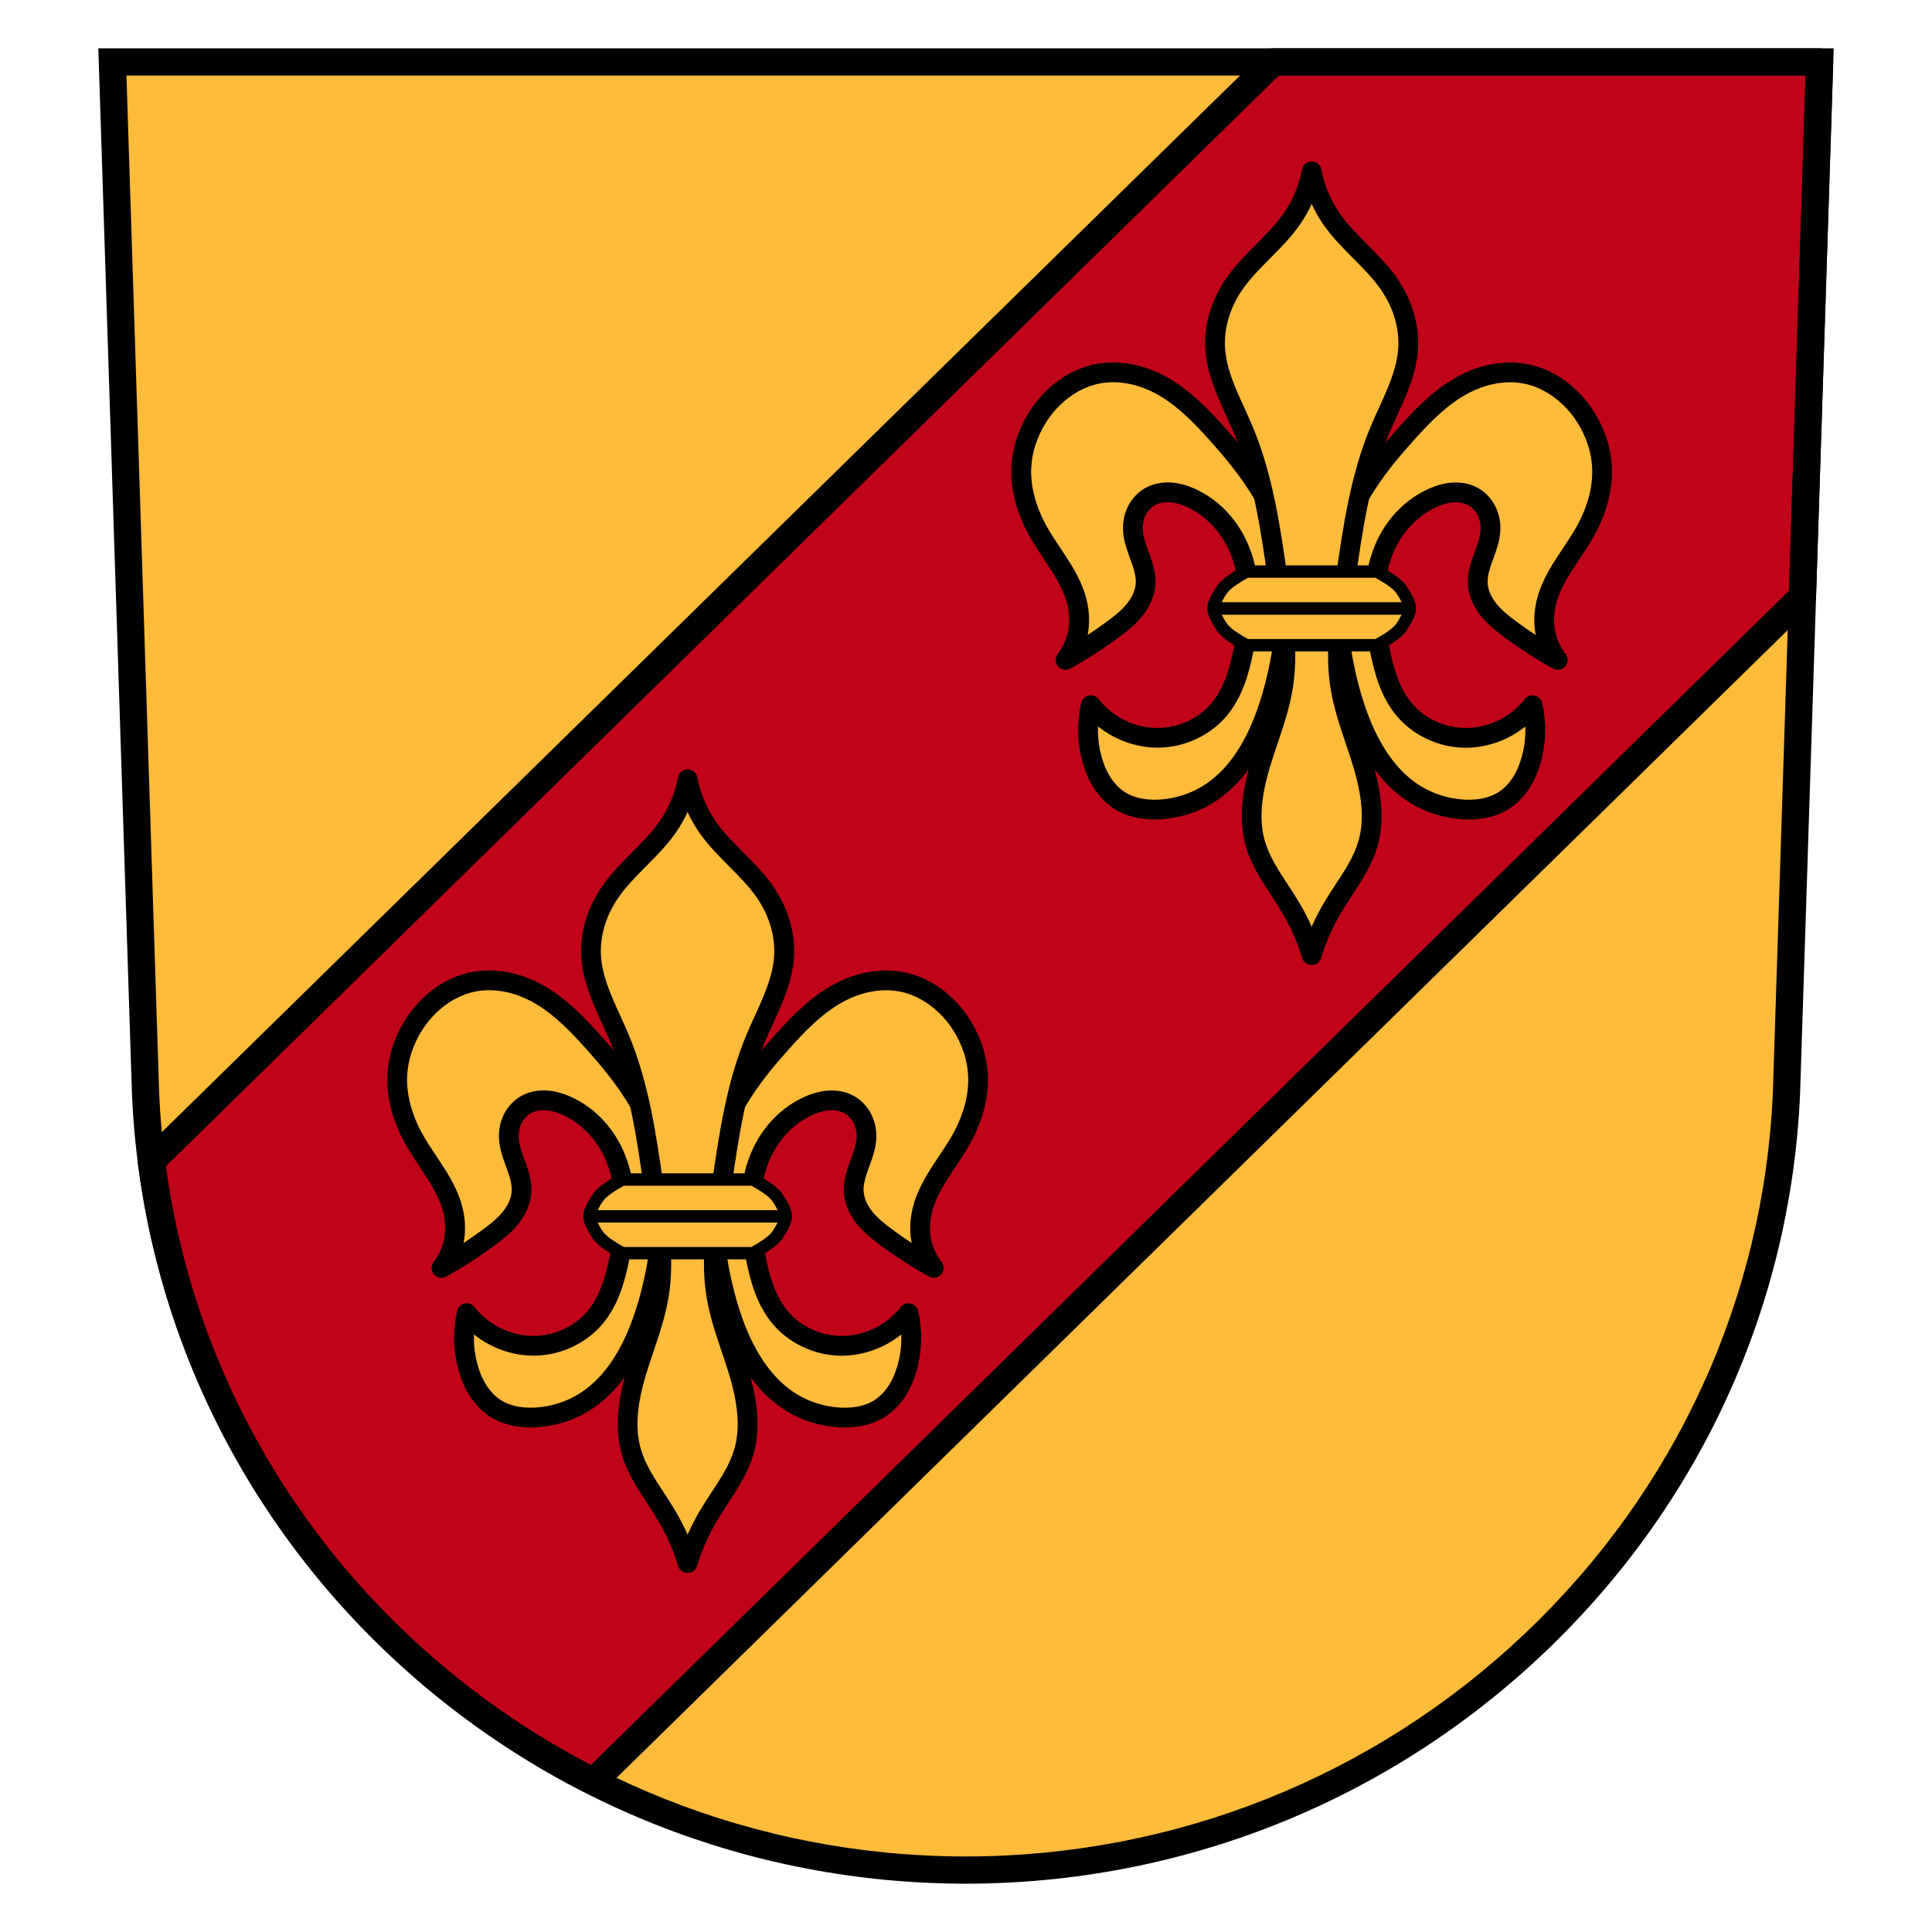 <svg xmlns="http://www.w3.org/2000/svg" version="1.1" xmlns:xlink="http://www.w3.org/1999/xlink" width="1000" height="1000"><svg id="SvgjsSvg1015" data-name="Ebene 1" xmlns="http://www.w3.org/2000/svg" viewBox="0 0 1000 1000">
  <defs>
    <style>
      .cls-1 {
        fill: #c00319;
      }

      .cls-2 {
        fill: #ffbc3a;
        fill-rule: evenodd;
      }
    </style>
  </defs>
  <path class="cls-2" d="M58.16,32.04l17.16,533.58c9.5,224.45,197.13,402.22,424.68,402.33,227.34-.28,415.05-178.1,424.68-402.33l17.16-533.58H58.16Z"></path>
  <g>
    <path class="cls-1" d="M659.09,32.05L78.35,601.15c18.06,140.68,106.52,259.2,228.78,320.95L932.93,308.83l8.9-276.78h-282.76.01Z"></path>
    <path d="M307.12,929.15c-1.08,0-2.17-.25-3.17-.76-127.69-64.5-214.64-186.5-232.59-326.34-.28-2.19.48-4.38,2.06-5.93L653.87,27.29c1.29-1.41,3.14-2.29,5.2-2.29h282.76c1.91,0,3.73.77,5.06,2.14s2.04,3.22,1.98,5.13l-8.9,276.78c-.06,1.81-.81,3.53-2.11,4.8L312.06,927.14c-1.35,1.32-3.13,2.01-4.93,2.01ZM85.79,603.72c18.11,132.12,100.01,247.39,220.03,309.81L925.98,305.77l8.57-266.68h-272.6L85.79,603.72Z"></path>
  </g>
  <path d="M500.01,975c-111.87-.06-218.04-42.31-298.96-118.97-80.94-76.68-128.09-179.71-132.76-290.11L50.89,25h898.23l-17.39,540.85c-4.74,110.36-51.94,213.34-132.89,290.04-80.94,76.67-187.06,118.98-298.82,119.11ZM65.44,39.09l16.93,526.31c4.51,106.64,50.1,206.25,128.37,280.4,78.29,74.17,181.02,115.05,289.27,115.11,108.13-.13,210.82-41.06,289.13-115.25,78.29-74.17,123.93-173.73,128.5-280.34l16.92-526.23H65.44Z"></path>
  <g>
    <path class="cls-2" d="M564.62,365.01c-2.09,9.12-1.9,18.75.54,27.78,1.17,4.33,2.87,8.54,5.29,12.32,2.42,3.78,5.59,7.11,9.41,9.47,6.26,3.86,13.91,4.89,21.24,4.36,8.44-.61,16.74-3.22,23.96-7.63,14.69-8.97,24.03-24.69,29.96-40.85,5.52-15.05,8.58-30.9,10.35-46.84,1.55-13.97,2.1-28.25-1.09-41.94-5.16-22.14-19.62-40.86-34.86-57.73-8.95-9.91-18.55-19.64-30.5-25.6-9.38-4.67-20.2-6.83-30.5-4.9-13.15,2.47-24.54,11.5-31.59,22.88-4.68,7.54-7.65,16.19-8.17,25.05-.69,11.76,2.95,23.49,8.71,33.77,6.54,11.67,15.89,22,19.61,34.86,1.58,5.46,2.07,11.28,1.09,16.88-.93,5.34-3.2,10.44-6.54,14.71,8.5-4.73,16.69-10.01,24.51-15.79,4-2.96,7.93-6.08,11.08-9.93,3.14-3.86,5.47-8.52,5.81-13.48.32-4.77-1.19-9.47-2.83-13.97-1.64-4.5-3.43-9.03-3.71-13.81-.2-3.41.41-6.89,1.89-9.97,1.48-3.08,3.86-5.75,6.82-7.46,3.19-1.83,6.96-2.51,10.64-2.28,3.67.23,7.25,1.32,10.6,2.82,10.53,4.72,19,13.56,23.96,23.96,4.03,8.44,5.83,17.82,6.09,27.16.26,9.34-.98,18.68-2.83,27.84-2.19,10.89-5.41,21.98-12.53,30.5-7.56,9.07-19.24,14.44-31.05,14.71-13.56.31-27.1-6.16-35.4-16.88h0Z"></path>
    <path d="M597.6,424.18c-7.81,0-14.81-1.79-20.42-5.25-4.27-2.63-8.08-6.46-11.04-11.06-2.53-3.94-4.52-8.56-5.93-13.75-2.67-9.85-2.87-20.31-.59-30.26.44-1.93,1.96-3.43,3.89-3.86,1.93-.43,3.94.3,5.15,1.87,7.32,9.46,19.28,15.19,31.23,14.9,10.53-.24,20.71-5.05,27.23-12.87,6.69-8.01,9.53-18.76,11.44-28.23,2.08-10.35,2.95-18.83,2.73-26.69-.26-9.43-2.15-17.88-5.6-25.1-4.59-9.61-12.4-17.45-21.44-21.5-3.16-1.42-6.13-2.22-8.83-2.39-2.89-.18-5.65.39-7.77,1.61-2,1.15-3.69,3.01-4.76,5.24-1.07,2.21-1.55,4.79-1.39,7.45.21,3.62,1.56,7.3,2.98,11.19l.43,1.17c1.72,4.72,3.52,10.25,3.12,16.06-.38,5.6-2.78,11.26-6.95,16.38-3.51,4.3-7.84,7.74-12,10.82-7.99,5.91-16.42,11.34-25.07,16.15-2.13,1.18-4.8.71-6.38-1.15-1.58-1.85-1.64-4.56-.14-6.49,2.83-3.61,4.74-7.91,5.52-12.43.8-4.59.47-9.63-.96-14.58-2.25-7.78-6.85-14.68-11.72-21.98-2.53-3.79-5.14-7.7-7.43-11.8-6.81-12.15-10.05-24.8-9.36-36.57.55-9.44,3.64-18.93,8.93-27.46,8.31-13.41,21.07-22.6,35-25.21,10.77-2.02,22.75-.12,33.73,5.35,13.19,6.58,23.44,17.26,32.02,26.75,14.7,16.28,30.49,36.15,36.05,60,3.63,15.55,2.54,31.5,1.19,43.67-2.04,18.39-5.52,34.1-10.63,48.04-7.49,20.41-18.29,35.03-32.1,43.46-7.85,4.79-16.93,7.68-26.26,8.36-1.31.1-2.61.14-3.88.14ZM568.33,376.03c-.18,5.19.42,10.4,1.78,15.41,1.13,4.17,2.7,7.84,4.66,10.89,2.13,3.32,4.82,6.04,7.79,7.87,5.91,3.64,13.16,3.97,18.18,3.61,7.71-.56,15.2-2.94,21.67-6.89,11.79-7.19,21.14-20.06,27.82-38.24,4.83-13.16,8.12-28.08,10.07-45.64,1.26-11.35,2.29-26.18-.99-40.21-5.03-21.59-19.85-40.15-33.67-55.47-7.94-8.8-17.39-18.67-28.98-24.45-9-4.48-18.68-6.06-27.27-4.45-10.95,2.05-21.48,9.73-28.18,20.54-4.4,7.08-6.96,14.91-7.41,22.65-.57,9.82,2.22,20.52,8.07,30.96,2.1,3.75,4.49,7.33,7.02,11.12,5.09,7.63,10.35,15.52,13.04,24.82,1.86,6.44,2.28,13.08,1.21,19.19-.05.31-.11.62-.17.92,3.42-2.25,6.78-4.59,10.06-7.01,4.19-3.1,7.52-5.82,10.15-9.05,1.96-2.41,4.37-6.2,4.67-10.59.26-3.82-1.11-7.96-2.53-11.87l-.42-1.14c-1.62-4.42-3.29-8.99-3.59-14.12-.26-4.39.57-8.71,2.39-12.49,1.96-4.07,5.12-7.51,8.89-9.68,3.89-2.24,8.56-3.26,13.51-2.95,3.98.25,8.03,1.31,12.38,3.26,11.38,5.1,20.79,14.49,26.49,26.43,4.07,8.52,6.29,18.36,6.59,29.23.24,8.65-.69,17.87-2.92,28.99-2.16,10.73-5.46,23.01-13.62,32.77-8.39,10.05-21.42,16.24-34.86,16.54-11.44.24-22.89-3.81-31.81-10.98Z"></path>
  </g>
  <g>
    <path class="cls-2" d="M793.22,365.01c2.09,9.12,1.9,18.75-.54,27.78-1.17,4.33-2.87,8.54-5.29,12.32-2.42,3.78-5.59,7.11-9.41,9.47-6.26,3.86-13.91,4.89-21.24,4.36-8.44-.61-16.74-3.22-23.96-7.63-14.69-8.97-24.03-24.69-29.96-40.85-5.52-15.05-8.58-30.9-10.35-46.84-1.55-13.97-2.1-28.25,1.09-41.94,5.16-22.14,19.62-40.86,34.86-57.73,8.95-9.91,18.55-19.64,30.5-25.6,9.38-4.67,20.2-6.83,30.5-4.9,13.15,2.47,24.54,11.5,31.59,22.88,4.68,7.54,7.65,16.19,8.17,25.05.69,11.76-2.95,23.49-8.71,33.77-6.54,11.67-15.89,22-19.61,34.86-1.58,5.46-2.07,11.28-1.09,16.88.93,5.34,3.2,10.44,6.54,14.71-8.5-4.73-16.69-10.01-24.51-15.79-4-2.96-7.93-6.08-11.08-9.93-3.14-3.86-5.47-8.52-5.81-13.48-.32-4.77,1.19-9.47,2.83-13.97,1.64-4.5,3.43-9.03,3.71-13.81.2-3.41-.41-6.89-1.89-9.97-1.48-3.08-3.85-5.75-6.82-7.46-3.19-1.83-6.96-2.51-10.64-2.28-3.67.23-7.25,1.32-10.6,2.82-10.53,4.72-19,13.56-23.96,23.96-4.03,8.44-5.83,17.82-6.09,27.16-.26,9.34.98,18.68,2.83,27.84,2.19,10.89,5.41,21.98,12.53,30.5,7.56,9.07,19.24,14.44,31.05,14.71,13.56.31,27.1-6.16,35.4-16.88h0Z"></path>
    <path d="M760.23,424.18c-1.27,0-2.57-.05-3.88-.14-9.33-.68-18.41-3.57-26.26-8.36-13.81-8.43-24.61-23.05-32.09-43.46-5.11-13.94-8.59-29.65-10.63-48.04-1.35-12.16-2.43-28.12,1.19-43.67,5.56-23.86,21.34-43.72,36.05-60,8.57-9.49,18.83-20.18,32.02-26.75,10.98-5.47,22.96-7.37,33.73-5.35,13.93,2.61,26.68,11.8,35,25.21,5.29,8.52,8.38,18.02,8.93,27.45.69,11.77-2.55,24.42-9.36,36.57-2.3,4.09-4.91,8.01-7.43,11.8-4.87,7.31-9.48,14.21-11.72,21.98-1.43,4.95-1.76,9.99-.96,14.58.79,4.52,2.7,8.82,5.52,12.43,1.5,1.92,1.44,4.63-.14,6.49-1.58,1.85-4.25,2.33-6.38,1.15-8.65-4.81-17.08-10.25-25.07-16.15-4.16-3.08-8.5-6.52-12-10.81-4.17-5.12-6.57-10.78-6.95-16.38-.39-5.81,1.41-11.34,3.12-16.06l.43-1.16c1.43-3.9,2.77-7.58,2.98-11.19.16-2.66-.33-5.24-1.39-7.45-1.07-2.23-2.76-4.09-4.76-5.24-2.12-1.22-4.88-1.79-7.77-1.61-2.7.17-5.67.97-8.83,2.39-9.03,4.05-16.85,11.88-21.43,21.5-3.45,7.23-5.33,15.67-5.6,25.1-.22,7.86.65,16.34,2.73,26.69,1.9,9.46,4.75,20.22,11.44,28.22,6.52,7.82,16.7,12.63,27.23,12.87.27,0,.54,0,.81,0,11.68,0,23.27-5.66,30.42-14.91,1.21-1.57,3.22-2.29,5.15-1.87,1.93.43,3.45,1.93,3.89,3.86,2.28,9.95,2.08,20.41-.59,30.26-1.4,5.18-3.4,9.81-5.93,13.75-2.95,4.6-6.77,8.43-11.03,11.06-5.61,3.46-12.61,5.25-20.43,5.25ZM781.7,197.86c-6.73,0-13.81,1.73-20.5,5.07-11.59,5.78-21.04,15.65-28.98,24.45-13.83,15.31-28.64,33.87-33.67,55.46-3.27,14.03-2.25,28.86-.99,40.21,1.95,17.56,5.24,32.48,10.07,45.64,6.67,18.18,16.03,31.05,27.81,38.24,6.47,3.95,13.96,6.33,21.67,6.89,5.04.36,12.27.04,18.18-3.61,2.96-1.83,5.66-4.55,7.79-7.87,1.96-3.06,3.53-6.72,4.66-10.89,1.36-5.02,1.95-10.23,1.78-15.41-8.91,7.17-20.37,11.23-31.81,10.98-13.44-.3-26.47-6.49-34.86-16.55-8.16-9.77-11.46-22.05-13.62-32.77-2.24-11.13-3.16-20.34-2.92-28.99.3-10.87,2.52-20.7,6.59-29.23,5.7-11.94,15.11-21.33,26.49-26.43,4.35-1.95,8.4-3.01,12.38-3.26,4.96-.31,9.62.71,13.51,2.95,3.77,2.17,6.93,5.6,8.89,9.68,1.82,3.78,2.65,8.1,2.39,12.49-.3,5.13-1.97,9.7-3.59,14.12l-.42,1.14c-1.42,3.91-2.79,8.05-2.53,11.87.3,4.39,2.7,8.18,4.67,10.6,2.63,3.23,5.96,5.95,10.15,9.05,3.28,2.42,6.64,4.77,10.06,7.01-.06-.31-.12-.62-.17-.92-1.07-6.11-.65-12.75,1.21-19.19,2.69-9.3,7.95-17.19,13.04-24.82,2.53-3.79,4.92-7.37,7.02-11.12,5.85-10.44,8.64-21.15,8.07-30.97-.45-7.74-3.01-15.57-7.41-22.65-6.7-10.81-17.24-18.49-28.18-20.54-2.19-.41-4.46-.62-6.77-.62Z"></path>
  </g>
  <g>
    <path class="cls-2" d="M678.91,88.69c-1.61,8.72-5.08,17.09-10.11,24.39-8.7,12.63-21.75,21.8-30.34,34.5-6.36,9.42-10.07,20.77-9.52,32.12.75,15.38,8.94,29.22,14.87,43.42,10.36,24.84,14.01,51.88,17.85,78.52,2.59,17.96,5.31,36.23,2.38,54.14-2.24,13.7-7.7,26.63-11.67,39.92-3.97,13.3-6.44,27.64-2.6,40.98,3.53,12.24,11.97,22.34,18.44,33.31,4.52,7.67,8.12,15.87,10.71,24.39,2.59-8.52,6.19-16.73,10.71-24.39,6.47-10.97,14.91-21.07,18.44-33.31,3.84-13.34,1.37-27.68-2.6-40.98-3.97-13.3-9.43-26.23-11.67-39.92-2.93-17.9-.21-36.18,2.38-54.14,3.84-26.64,7.48-53.67,17.85-78.52,5.93-14.2,14.13-28.05,14.87-43.42.55-11.35-3.16-22.71-9.52-32.12-8.59-12.71-21.64-21.87-30.34-34.5-5.03-7.3-8.5-15.67-10.11-24.39h0Z"></path>
    <path d="M678.91,499.5h0c-2.26,0-4.24-1.48-4.9-3.63-2.47-8.12-5.9-15.95-10.22-23.27-1.8-3.05-3.82-6.13-5.77-9.11-5.14-7.83-10.45-15.92-13.18-25.39-4.61-16.03-.71-32.71,2.62-43.86,1.28-4.29,2.73-8.56,4.12-12.7,3.06-9.06,5.94-17.63,7.41-26.58,2.75-16.85.2-34.6-2.28-51.76l-.52-3.58c-3.61-25.14-7.35-51.13-17.1-74.52-1.33-3.2-2.83-6.47-4.27-9.63-5.1-11.16-10.36-22.69-10.99-35.51-.58-11.95,3.11-24.46,10.39-35.24,4.61-6.83,10.37-12.62,15.93-18.21,5.35-5.38,10.4-10.46,14.44-16.33,4.57-6.63,7.77-14.31,9.26-22.23.14-.92.52-1.8,1.13-2.53.97-1.17,2.42-1.85,3.94-1.85s2.97.68,3.94,1.85c.61.73.99,1.6,1.13,2.51,1.49,7.92,4.69,15.61,9.26,22.24,4.03,5.86,9.08,10.94,14.43,16.31,5.57,5.6,11.32,11.39,15.94,18.23,7.28,10.78,10.97,23.29,10.39,35.24-.62,12.82-5.89,24.36-10.99,35.53-1.44,3.16-2.94,6.43-4.27,9.62-9.76,23.39-13.49,49.39-17.11,74.53l-.51,3.55c-2.48,17.17-5.03,34.92-2.28,51.78,1.46,8.95,4.35,17.5,7.4,26.56,1.4,4.14,2.84,8.42,4.12,12.72,3.33,11.16,7.23,27.85,2.62,43.86-2.73,9.47-8.04,17.56-13.18,25.39-1.95,2.98-3.98,6.06-5.77,9.11-4.3,7.29-7.74,15.12-10.22,23.27-.66,2.16-2.65,3.63-4.9,3.63ZM678.91,105.57c-1.66,3.64-3.63,7.14-5.89,10.42-4.56,6.62-10.17,12.27-15.61,17.74-5.47,5.5-10.63,10.7-14.71,16.73-6.05,8.95-9.12,19.25-8.65,29,.53,10.85,5.16,21,10.07,31.75,1.48,3.24,3.01,6.59,4.41,9.95,10.25,24.59,14.09,51.23,17.79,77l.52,3.58c2.58,17.93,5.25,36.46,2.25,54.87-1.6,9.78-4.76,19.15-7.81,28.21-1.37,4.05-2.78,8.24-4.01,12.36-4.71,15.76-5.53,27.87-2.59,38.09,2.3,7.98,6.96,15.08,11.9,22.6,2.02,3.08,4.11,6.27,6.04,9.53,2.34,3.96,4.44,8.06,6.29,12.27,1.86-4.22,3.96-8.32,6.3-12.28,1.92-3.26,4.01-6.44,6.03-9.52,4.94-7.52,9.6-14.62,11.9-22.6,2.94-10.22,2.12-22.32-2.59-38.09-1.23-4.12-2.65-8.32-4.01-12.38-3.05-9.05-6.21-18.41-7.8-28.18-3.01-18.41-.34-36.96,2.25-54.89l.51-3.55c3.71-25.77,7.54-52.43,17.79-77.02,1.4-3.35,2.93-6.7,4.4-9.93,4.91-10.76,9.55-20.92,10.08-31.77.47-9.75-2.6-20.05-8.65-29.01-4.08-6.03-9.24-11.23-14.72-16.74-5.43-5.46-11.04-11.11-15.6-17.72-2.26-3.28-4.23-6.77-5.89-10.42Z"></path>
  </g>
  <g>
    <path class="cls-2" d="M628.54,314.91c-1.63.27,2.19,7.63,4.63,10.62,3.09,3.79,11.98,8.44,11.98,8.44h67.54s8.89-4.65,11.98-8.44c2.44-2.99,6.26-10.35,4.63-10.62h-100.77.01Z"></path>
    <path d="M713.48,337.17h-69.11l-.7-.36c-.97-.51-9.57-5.08-12.98-9.25-.07-.09-7.07-9.28-5.48-13.49.47-1.24,1.51-2.1,2.8-2.32l.51,3.08v-3.13h101.04l.26.04c1.29.22,2.34,1.08,2.8,2.32,1.59,4.21-5.4,13.4-5.48,13.49-3.4,4.18-12.01,8.75-12.98,9.25l-.7.36ZM645.96,330.77h65.93c2.71-1.48,8.3-4.81,10.3-7.26,1.15-1.41,2.42-3.62,3.29-5.4h-93.12c.87,1.78,2.14,3.99,3.29,5.4,2,2.45,7.59,5.78,10.3,7.26Z"></path>
  </g>
  <g>
    <path class="cls-2" d="M628.54,314.91c-1.63-.27,2.19-7.63,4.63-10.62,3.09-3.79,11.98-8.44,11.98-8.44h67.54s8.89,4.65,11.98,8.44c2.44,2.99,6.26,10.35,4.63,10.62h-100.77.01Z"></path>
    <path d="M729.56,318.11h-101.04v-3.13l-.51,3.08c-1.29-.22-2.34-1.08-2.8-2.32-1.59-4.21,5.41-13.4,5.48-13.49,3.4-4.18,12.01-8.75,12.98-9.25l.7-.36h69.11l.7.36c.97.51,9.58,5.08,12.98,9.25.07.09,7.06,9.28,5.48,13.49-.47,1.24-1.51,2.1-2.8,2.32l-.26.04ZM632.36,311.71h93.12c-.86-1.78-2.14-3.99-3.29-5.4-2-2.45-7.59-5.78-10.3-7.26h-65.93c-2.71,1.48-8.3,4.81-10.3,7.26-1.15,1.41-2.43,3.62-3.29,5.4Z"></path>
  </g>
  <g>
    <path class="cls-2" d="M241.62,679.69c-2.09,9.12-1.9,18.75.54,27.78,1.17,4.33,2.87,8.54,5.29,12.32,2.42,3.78,5.59,7.11,9.41,9.47,6.26,3.86,13.91,4.89,21.24,4.36,8.44-.61,16.74-3.22,23.96-7.63,14.69-8.97,24.03-24.69,29.96-40.85,5.52-15.05,8.58-30.9,10.35-46.84,1.55-13.97,2.1-28.25-1.09-41.94-5.16-22.14-19.62-40.86-34.86-57.74-8.95-9.91-18.55-19.64-30.5-25.6-9.38-4.67-20.2-6.83-30.5-4.9-13.15,2.47-24.54,11.5-31.59,22.88-4.68,7.54-7.65,16.19-8.17,25.05-.69,11.76,2.95,23.49,8.71,33.77,6.54,11.67,15.89,22,19.61,34.86,1.58,5.46,2.07,11.28,1.09,16.88-.93,5.34-3.2,10.44-6.54,14.71,8.5-4.73,16.69-10.01,24.51-15.79,4-2.96,7.93-6.08,11.08-9.93,3.14-3.86,5.47-8.52,5.81-13.48.32-4.77-1.19-9.47-2.83-13.96-1.64-4.5-3.43-9.03-3.71-13.81-.2-3.41.41-6.89,1.89-9.97,1.48-3.08,3.86-5.75,6.82-7.46,3.19-1.83,6.96-2.51,10.64-2.28,3.67.23,7.25,1.32,10.6,2.82,10.53,4.72,19,13.56,23.96,23.96,4.03,8.43,5.83,17.82,6.09,27.16.26,9.34-.98,18.68-2.83,27.84-2.19,10.89-5.41,21.98-12.53,30.5-7.56,9.07-19.24,14.44-31.05,14.71-13.56.31-27.1-6.16-35.4-16.88h0Z"></path>
    <path d="M274.6,738.86c-7.81,0-14.81-1.79-20.42-5.25-4.26-2.63-8.08-6.46-11.04-11.06-2.53-3.94-4.52-8.56-5.93-13.75-2.67-9.85-2.87-20.31-.59-30.26.44-1.93,1.96-3.43,3.89-3.86,1.93-.43,3.94.3,5.15,1.87,7.32,9.46,19.3,15.17,31.23,14.9,10.53-.24,20.71-5.05,27.23-12.86,6.69-8.01,9.54-18.76,11.44-28.23,2.08-10.35,2.95-18.83,2.73-26.69-.26-9.43-2.15-17.87-5.6-25.1-4.59-9.61-12.4-17.45-21.44-21.5-3.16-1.42-6.13-2.22-8.83-2.39-2.89-.18-5.65.39-7.77,1.61-1.99,1.15-3.68,3.01-4.76,5.24-1.07,2.22-1.55,4.79-1.39,7.45.21,3.62,1.56,7.3,2.98,11.19l.43,1.17c1.72,4.72,3.52,10.25,3.12,16.06-.38,5.6-2.78,11.27-6.95,16.38-3.51,4.3-7.84,7.74-12,10.82-7.99,5.9-16.42,11.34-25.07,16.15-2.13,1.19-4.8.71-6.38-1.15-1.58-1.85-1.64-4.57-.14-6.49,2.83-3.61,4.74-7.91,5.52-12.43.8-4.59.47-9.63-.96-14.58-2.25-7.78-6.85-14.67-11.72-21.98-2.53-3.79-5.14-7.7-7.43-11.8-6.81-12.15-10.05-24.8-9.36-36.57.55-9.44,3.64-18.93,8.93-27.46,8.31-13.41,21.07-22.6,35-25.21,10.77-2.02,22.75-.12,33.73,5.35,13.19,6.58,23.44,17.26,32.02,26.75,14.7,16.28,30.49,36.15,36.05,60.01,3.63,15.55,2.54,31.5,1.19,43.66-2.04,18.39-5.52,34.1-10.63,48.04-7.49,20.41-18.29,35.03-32.1,43.46-7.85,4.79-16.93,7.68-26.26,8.36-1.31.1-2.61.14-3.88.14ZM245.33,690.71c-.18,5.19.42,10.4,1.78,15.42,1.13,4.17,2.7,7.83,4.66,10.89,2.13,3.32,4.83,6.05,7.79,7.87,5.91,3.64,13.15,3.97,18.18,3.61,7.71-.56,15.2-2.94,21.67-6.89,11.78-7.19,21.14-20.06,27.81-38.24,4.83-13.15,8.12-28.08,10.07-45.64,1.26-11.35,2.29-26.18-.99-40.21-5.03-21.59-19.85-40.15-33.68-55.47-7.94-8.8-17.39-18.67-28.98-24.45-8.99-4.48-18.68-6.06-27.27-4.45-10.94,2.05-21.48,9.73-28.18,20.54-4.4,7.08-6.96,14.92-7.41,22.65-.57,9.81,2.22,20.52,8.07,30.97,2.1,3.75,4.49,7.33,7.02,11.12,5.09,7.63,10.35,15.52,13.04,24.82,1.86,6.44,2.28,13.08,1.21,19.19-.05.31-.11.62-.17.92,3.42-2.25,6.78-4.59,10.06-7.01,4.19-3.1,7.51-5.82,10.15-9.06,1.96-2.41,4.37-6.2,4.67-10.59.26-3.82-1.11-7.96-2.53-11.87l-.42-1.14c-1.62-4.42-3.3-8.99-3.59-14.12-.26-4.39.57-8.71,2.39-12.49,1.96-4.07,5.12-7.51,8.89-9.68,3.89-2.24,8.56-3.26,13.51-2.95,3.98.25,8.03,1.31,12.38,3.26,11.38,5.1,20.79,14.49,26.49,26.43,4.07,8.52,6.29,18.36,6.59,29.23.24,8.65-.69,17.86-2.92,28.99-2.16,10.73-5.46,23.01-13.62,32.78-8.39,10.05-21.42,16.24-34.86,16.54-11.43.26-22.89-3.81-31.81-10.98Z"></path>
  </g>
  <g>
    <path class="cls-2" d="M470.21,679.69c2.09,9.12,1.9,18.75-.54,27.78-1.17,4.33-2.87,8.54-5.29,12.32-2.42,3.78-5.59,7.11-9.41,9.47-6.26,3.86-13.91,4.89-21.24,4.36-8.44-.61-16.74-3.22-23.96-7.63-14.69-8.97-24.03-24.69-29.96-40.85-5.52-15.05-8.58-30.9-10.35-46.84-1.55-13.97-2.1-28.25,1.09-41.94,5.16-22.14,19.62-40.86,34.86-57.74,8.95-9.91,18.55-19.64,30.5-25.6,9.38-4.67,20.2-6.83,30.5-4.9,13.15,2.47,24.54,11.5,31.59,22.88,4.68,7.54,7.65,16.19,8.17,25.05.69,11.76-2.95,23.49-8.71,33.77-6.54,11.67-15.89,22-19.61,34.86-1.58,5.46-2.07,11.28-1.09,16.88.93,5.34,3.2,10.44,6.54,14.71-8.5-4.73-16.69-10.01-24.51-15.79-4-2.96-7.93-6.08-11.08-9.93-3.14-3.86-5.47-8.52-5.81-13.48-.32-4.77,1.19-9.47,2.83-13.96,1.64-4.5,3.43-9.03,3.71-13.81.2-3.41-.41-6.89-1.89-9.97-1.48-3.08-3.86-5.75-6.82-7.46-3.19-1.83-6.96-2.51-10.64-2.28-3.67.23-7.25,1.32-10.6,2.82-10.53,4.72-19,13.56-23.96,23.96-4.03,8.43-5.83,17.82-6.09,27.16-.26,9.34.98,18.68,2.83,27.84,2.19,10.89,5.41,21.98,12.53,30.5,7.56,9.07,19.24,14.44,31.05,14.71,13.56.31,27.1-6.16,35.4-16.88h0Z"></path>
    <path d="M437.23,738.86c-1.27,0-2.57-.05-3.88-.14-9.33-.68-18.41-3.57-26.26-8.36-13.81-8.43-24.61-23.05-32.1-43.46-5.11-13.94-8.59-29.65-10.63-48.04-1.35-12.16-2.43-28.12,1.19-43.66,5.56-23.86,21.34-43.72,36.05-60.01,8.57-9.5,18.83-20.18,32.02-26.75,10.98-5.47,22.96-7.37,33.73-5.35,13.93,2.61,26.68,11.8,35,25.21,5.29,8.52,8.38,18.02,8.93,27.45.69,11.77-2.55,24.42-9.36,36.57-2.29,4.1-4.91,8.01-7.43,11.8-4.87,7.3-9.47,14.2-11.72,21.98-1.43,4.95-1.77,10-.96,14.58.79,4.52,2.7,8.82,5.53,12.43,1.5,1.92,1.44,4.63-.14,6.49-1.58,1.85-4.25,2.34-6.38,1.15-8.65-4.81-17.08-10.25-25.07-16.15-4.16-3.08-8.49-6.52-12-10.82-4.17-5.11-6.57-10.78-6.95-16.38-.4-5.81,1.4-11.34,3.12-16.06l.42-1.16c1.43-3.9,2.78-7.58,2.99-11.2.16-2.66-.33-5.24-1.39-7.45-1.07-2.23-2.76-4.09-4.76-5.24-2.12-1.22-4.87-1.78-7.77-1.61-2.7.17-5.67.97-8.83,2.39-9.03,4.05-16.85,11.88-21.43,21.5-3.45,7.23-5.33,15.67-5.6,25.1-.22,7.86.65,16.34,2.73,26.69,1.9,9.46,4.75,20.22,11.44,28.23,6.52,7.82,16.7,12.63,27.23,12.87,11.91.27,23.92-5.44,31.24-14.9,1.21-1.57,3.21-2.29,5.15-1.87,1.93.43,3.45,1.93,3.89,3.86,2.28,9.95,2.07,20.41-.59,30.26-1.4,5.18-3.4,9.81-5.93,13.75-2.95,4.61-6.77,8.43-11.03,11.06-5.61,3.46-12.61,5.25-20.42,5.25ZM458.69,512.54c-6.73,0-13.81,1.73-20.5,5.07-11.59,5.78-21.04,15.65-28.98,24.45-13.83,15.31-28.64,33.88-33.67,55.47-3.27,14.03-2.25,28.86-.99,40.21,1.95,17.56,5.24,32.49,10.07,45.64,6.67,18.18,16.03,31.05,27.81,38.24,6.47,3.95,13.96,6.33,21.67,6.89,5.03.36,12.27.04,18.18-3.61,2.96-1.83,5.66-4.55,7.79-7.87,1.96-3.06,3.53-6.72,4.66-10.89,1.36-5.02,1.95-10.23,1.78-15.42-8.92,7.17-20.39,11.22-31.81,10.98-13.44-.3-26.47-6.49-34.86-16.54-8.16-9.77-11.46-22.05-13.62-32.77-2.24-11.13-3.17-20.34-2.92-28.99.3-10.87,2.52-20.7,6.59-29.23,5.7-11.94,15.11-21.33,26.49-26.43,4.35-1.95,8.4-3.01,12.38-3.26,4.94-.31,9.61.71,13.51,2.95,3.77,2.17,6.93,5.6,8.89,9.68,1.82,3.78,2.65,8.1,2.39,12.49-.3,5.13-1.97,9.71-3.6,14.13l-.41,1.13c-1.42,3.91-2.79,8.04-2.53,11.86.3,4.39,2.7,8.18,4.67,10.6,2.63,3.23,5.96,5.95,10.15,9.05,3.28,2.42,6.64,4.77,10.06,7.01-.06-.31-.12-.62-.17-.92-1.07-6.11-.65-12.75,1.22-19.19,2.69-9.3,7.95-17.19,13.04-24.82,2.53-3.79,4.92-7.37,7.02-11.12,5.85-10.44,8.64-21.15,8.07-30.97-.45-7.74-3.01-15.57-7.41-22.65-6.7-10.81-17.24-18.49-28.18-20.54-2.19-.41-4.46-.62-6.77-.62Z"></path>
  </g>
  <g>
    <path class="cls-2" d="M355.91,403.37c-1.61,8.72-5.08,17.09-10.11,24.39-8.7,12.63-21.75,21.8-30.34,34.5-6.36,9.41-10.07,20.77-9.52,32.12.75,15.38,8.94,29.22,14.87,43.42,10.36,24.84,14.01,51.88,17.85,78.52,2.59,17.96,5.31,36.23,2.38,54.14-2.24,13.7-7.7,26.63-11.67,39.92-3.97,13.3-6.44,27.64-2.6,40.98,3.53,12.24,11.97,22.34,18.44,33.31,4.52,7.67,8.12,15.87,10.71,24.39,2.59-8.52,6.19-16.73,10.71-24.39,6.47-10.97,14.91-21.07,18.44-33.31,3.84-13.34,1.37-27.68-2.6-40.98-3.97-13.3-9.43-26.23-11.67-39.92-2.93-17.9-.21-36.18,2.38-54.14,3.84-26.64,7.48-53.67,17.85-78.52,5.92-14.2,14.13-28.05,14.87-43.42.55-11.35-3.16-22.71-9.52-32.12-8.59-12.71-21.64-21.87-30.34-34.5-5.03-7.3-8.5-15.67-10.11-24.39h0Z"></path>
    <path d="M355.91,814.18h0c-2.26,0-4.25-1.48-4.9-3.63-2.47-8.12-5.91-15.95-10.22-23.27-1.8-3.05-3.82-6.13-5.77-9.11-5.14-7.83-10.45-15.92-13.18-25.39-4.61-16.03-.71-32.71,2.62-43.86,1.28-4.28,2.72-8.56,4.12-12.69,3.06-9.07,5.95-17.63,7.41-26.59,2.75-16.86.2-34.6-2.28-51.77l-.51-3.56c-3.61-25.14-7.35-51.14-17.11-74.53-1.33-3.2-2.83-6.47-4.27-9.63-5.1-11.16-10.37-22.7-10.99-35.52-.58-11.95,3.11-24.46,10.39-35.24,4.61-6.83,10.37-12.61,15.93-18.21,5.35-5.38,10.4-10.46,14.44-16.33,4.57-6.63,7.77-14.31,9.26-22.23.14-.92.52-1.8,1.13-2.53.97-1.17,2.42-1.85,3.94-1.85s2.97.68,3.94,1.85c.6.73.99,1.6,1.13,2.51,1.49,7.92,4.69,15.61,9.26,22.24,4.03,5.86,9.08,10.94,14.43,16.31,5.57,5.6,11.32,11.39,15.94,18.22,7.28,10.78,10.97,23.29,10.39,35.24-.62,12.82-5.89,24.36-10.99,35.53-1.44,3.16-2.94,6.43-4.27,9.62-9.75,23.39-13.49,49.38-17.11,74.52l-.51,3.58c-2.47,17.16-5.03,34.92-2.28,51.77,1.46,8.95,4.35,17.5,7.4,26.56,1.4,4.14,2.84,8.43,4.12,12.72,3.33,11.16,7.23,27.85,2.62,43.86-2.73,9.47-8.04,17.57-13.18,25.39-1.95,2.98-3.97,6.06-5.77,9.1-4.3,7.29-7.74,15.12-10.22,23.27-.66,2.16-2.65,3.63-4.9,3.63ZM355.91,420.24c-1.66,3.64-3.63,7.14-5.89,10.42-4.56,6.62-10.18,12.27-15.61,17.74-5.47,5.5-10.63,10.7-14.71,16.73-6.05,8.95-9.12,19.25-8.65,29,.53,10.85,5.16,21.01,10.07,31.76,1.48,3.24,3.01,6.59,4.41,9.94,10.26,24.59,14.09,51.24,17.79,77.02l.51,3.56c2.59,17.93,5.26,36.47,2.25,54.88-1.6,9.79-4.76,19.15-7.81,28.21-1.37,4.05-2.78,8.24-4.01,12.35-4.71,15.76-5.53,27.87-2.59,38.09,2.3,7.98,6.96,15.08,11.9,22.6,2.02,3.08,4.11,6.27,6.03,9.53,2.34,3.96,4.44,8.06,6.29,12.27,1.86-4.22,3.96-8.32,6.29-12.27,1.92-3.26,4.01-6.44,6.03-9.52,4.94-7.52,9.6-14.63,11.9-22.61,2.94-10.22,2.12-22.33-2.59-38.09-1.23-4.12-2.65-8.32-4.02-12.38-3.05-9.05-6.2-18.4-7.8-28.18-3.01-18.4-.34-36.95,2.25-54.88l.51-3.57c3.71-25.77,7.54-52.41,17.79-77,1.4-3.35,2.93-6.7,4.4-9.93,4.91-10.76,9.55-20.91,10.08-31.77.47-9.75-2.6-20.05-8.65-29.01-4.08-6.03-9.24-11.23-14.72-16.74-5.43-5.46-11.04-11.11-15.6-17.72-2.26-3.28-4.23-6.77-5.89-10.42Z"></path>
  </g>
  <g>
    <path class="cls-2" d="M305.54,629.59c-1.63.27,2.19,7.63,4.63,10.62,3.09,3.79,11.98,8.44,11.98,8.44h67.54s8.89-4.65,11.98-8.44c2.44-2.99,6.26-10.35,4.63-10.62h-100.77.01Z"></path>
    <path d="M390.47,651.85h-69.11l-.7-.37c-.97-.51-9.57-5.08-12.98-9.25-.07-.09-7.07-9.28-5.48-13.49.47-1.24,1.51-2.1,2.8-2.32l.51,3.08v-3.13h101.03l.26.04c1.29.22,2.34,1.08,2.81,2.32,1.59,4.21-5.41,13.4-5.48,13.49-3.4,4.17-12.01,8.75-12.98,9.25l-.7.37ZM322.95,645.44h65.93c2.71-1.48,8.3-4.81,10.3-7.26,1.15-1.41,2.43-3.62,3.29-5.4h-93.12c.86,1.78,2.14,3.99,3.29,5.4,2,2.45,7.59,5.78,10.3,7.26Z"></path>
  </g>
  <g>
    <path class="cls-2" d="M305.54,629.59c-1.63-.27,2.19-7.63,4.63-10.62,3.09-3.79,11.98-8.44,11.98-8.44h67.54s8.89,4.65,11.98,8.44c2.44,2.99,6.26,10.35,4.63,10.62h-100.77.01Z"></path>
    <path d="M406.56,632.79h-101.03v-3.13l-.51,3.08c-1.29-.22-2.34-1.08-2.8-2.32-1.59-4.21,5.41-13.4,5.48-13.49,3.4-4.17,12.01-8.75,12.98-9.25l.7-.37h69.11l.7.37c.97.51,9.58,5.08,12.98,9.25.07.09,7.07,9.27,5.48,13.48-.47,1.24-1.51,2.1-2.81,2.32l-.26.04ZM309.36,626.38h93.12c-.86-1.78-2.14-3.99-3.29-5.4-2-2.45-7.59-5.78-10.3-7.26h-65.93c-2.71,1.48-8.3,4.81-10.3,7.26-1.15,1.41-2.43,3.62-3.29,5.4Z"></path>
  </g>
</svg><style>@media (prefers-color-scheme: light) { :root { filter: none; } }
@media (prefers-color-scheme: dark) { :root { filter: none; } }
</style></svg>